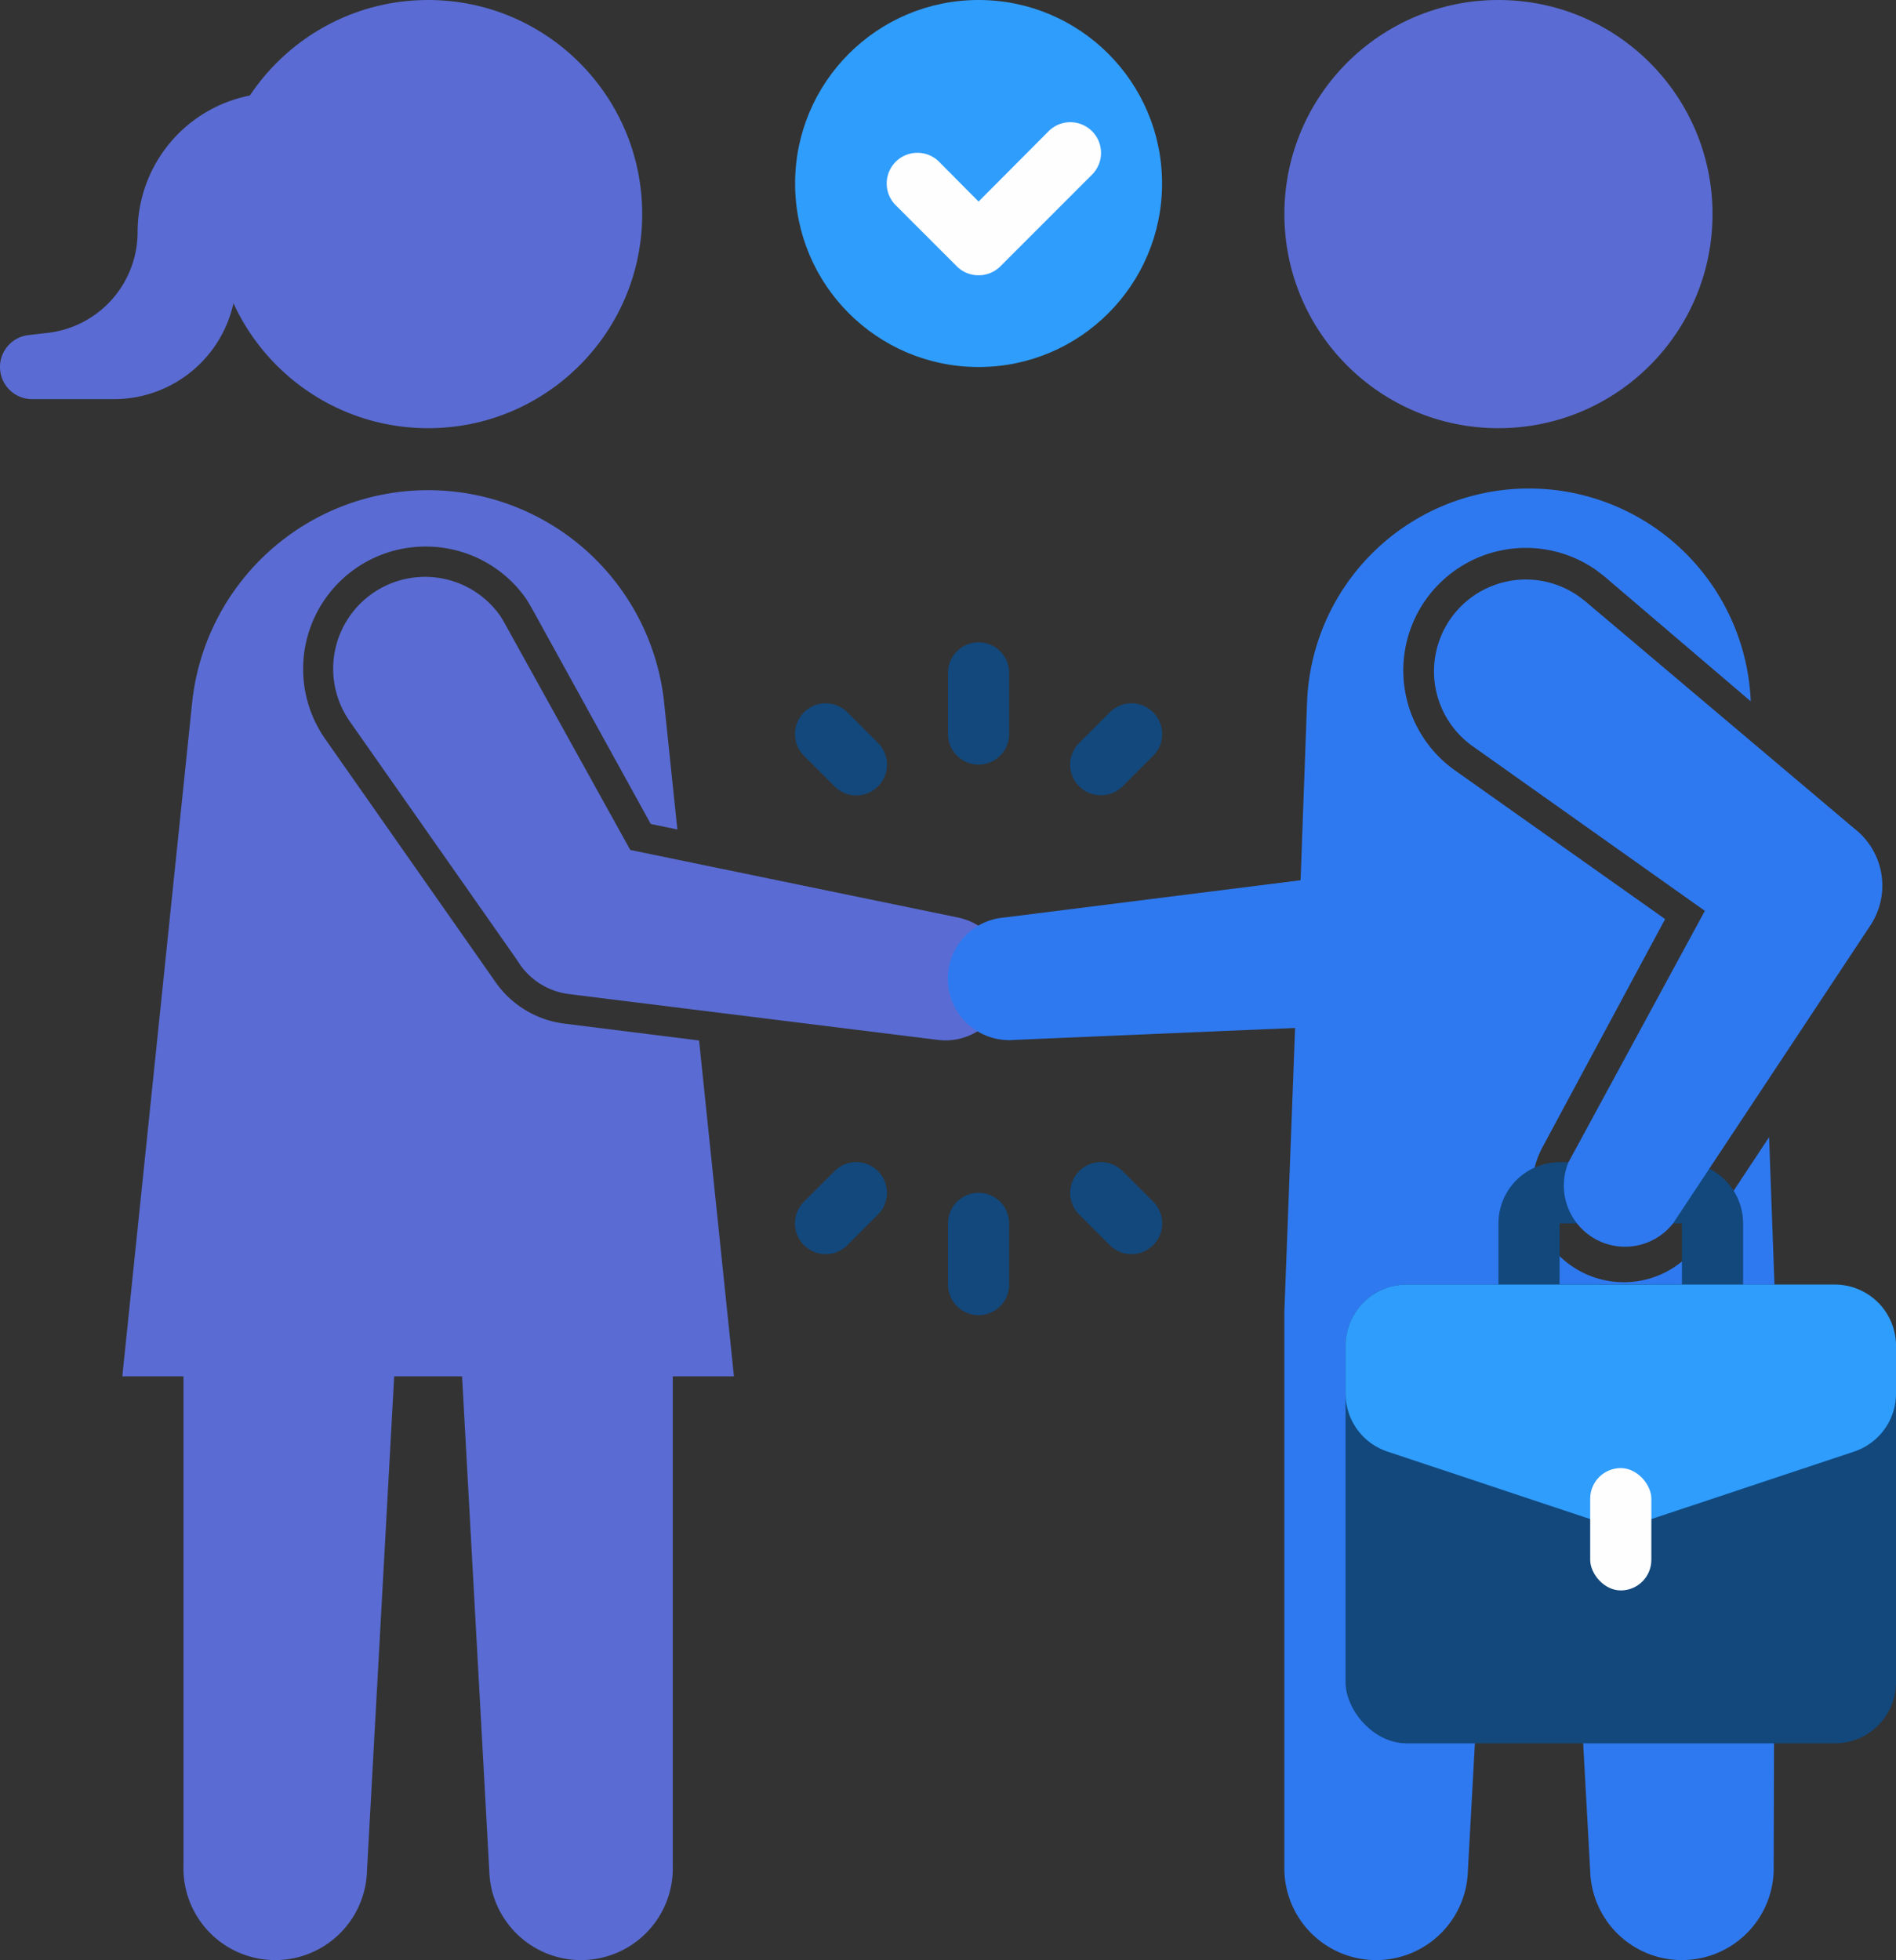 <svg xmlns="http://www.w3.org/2000/svg" viewBox="1 0 62 64.09"><rect x="1" y="0" width="62" height="64.09" fill="#333333" stroke="none"/><g data-name="13. Partner"><path fill="#5a6cd3" d="M25 45h-2v16a3 3 0 0 1-6 .17L16.11 45h-2.22L13 61.17A3 3 0 0 1 7 61V45H5l2.28-22a7.76 7.76 0 0 1 15.44 0l.43 4.12-.87-.18-3.86-7c-.07-.12-.13-.23-.22-.37a4 4 0 0 0-3.28-1.7 4 4 0 0 0-3.28 6.3l5.41 7.72.16.23a3.24 3.24 0 0 0 2.26 1.35l4.39.55Z"/><path fill="#5a6cd3" d="M33.88 32.4a2 2 0 0 1-2.21 1.6l-12.08-1.5a2.3 2.3 0 0 1-1.59-.97l-.14-.21-5.42-7.73a3 3 0 0 1 4.92-3.45c.06.09.11.18.16.27l4.09 7.38L32.33 30a2 2 0 0 1 1.55 2.4Z"/><circle cx="15" cy="7" r="7" fill="#5a6cd3"/><path fill="#5a6cd3" d="M10.5 3.06a4.55 4.55 0 0 0-5 4.53 3.32 3.32 0 0 1-3 3.3l-.6.07A1.05 1.05 0 0 0 1 12a1.05 1.05 0 0 0 1.06 1.05h2.66a4 4 0 0 0 4-4.27 3.34 3.34 0 0 1 1.78-3.22Z"/><circle cx="50" cy="7" r="7" fill="#5a6cd3"/><path fill="#2f79f0" d="M59 61a3 3 0 0 1-6 .17L52.11 45h-2.22L49 61.17a3 3 0 0 1-6-.17V42.87l.35-9.26-9.18.39a2 2 0 0 1-.34-4l9.7-1.22.21-5.78a7.26 7.26 0 0 1 14.51-.07l-4.77-4.07-.27-.21a4 4 0 0 0-4.63 6.54l6.87 4.86-4 7.44a3 3 0 0 0 1 3.94 3 3 0 0 0 4.15-.85l2.25-3.4.2 5.49L59 61Z"/><path fill="#12487c" d="M57 44h-6a1 1 0 0 1-1-1v-3a2 2 0 0 1 2-2h4a2 2 0 0 1 2 2v3a1 1 0 0 1-1 1Zm-5-2h4v-2h-4Z"/><rect width="18" height="15" x="45" y="42" fill="#12487c" rx="2"/><path fill="#2f9dfc" d="M47 42h14a2 2 0 0 1 2 2v1.56a2 2 0 0 1-1.37 1.9L54 50l-7.63-2.54a2 2 0 0 1-1.37-1.9V44a2 2 0 0 1 2-2Z"/><rect width="2" height="4" x="53" y="48" fill="#fffeff" rx="1"/><path fill="#2f79f0" d="M62.14 30.29 55.71 40a2 2 0 0 1-3.42-2l4.46-8.22-7.59-5.38a3 3 0 0 1 3.47-4.9l.21.16L61.53 27l.17.14a2.36 2.36 0 0 1 .44 3.15Z"/><circle cx="33" cy="6" r="6" fill="#2f9dfc"/><path fill="#fffeff" d="M33 9a1 1 0 0 1-.71-.29l-2-2a1 1 0 0 1 1.42-1.42L33 6.59l2.29-2.3a1 1 0 1 1 1.42 1.42l-3 3A1 1 0 0 1 33 9Z"/><path fill="#12487c" d="M33 21a1 1 0 0 0-1 1v2a1 1 0 0 0 2 0v-2a1 1 0 0 0-1-1zm-4.29 2.29a1 1 0 0 0-1.42 1.42l1 1a1 1 0 0 0 1.42 0 1 1 0 0 0 0-1.42zM37 26a1 1 0 0 0 .71-.29l1-1a1 1 0 0 0-1.42-1.42l-1 1a1 1 0 0 0 0 1.42A1 1 0 0 0 37 26zm-4 13a1 1 0 0 0-1 1v2a1 1 0 0 0 2 0v-2a1 1 0 0 0-1-1zm-4.71-.71-1 1a1 1 0 0 0 0 1.42 1 1 0 0 0 1.42 0l1-1a1 1 0 0 0-1.42-1.42zm9.42 0a1 1 0 0 0-1.42 1.42l1 1a1 1 0 0 0 1.42 0 1 1 0 0 0 0-1.42z"/></g></svg>